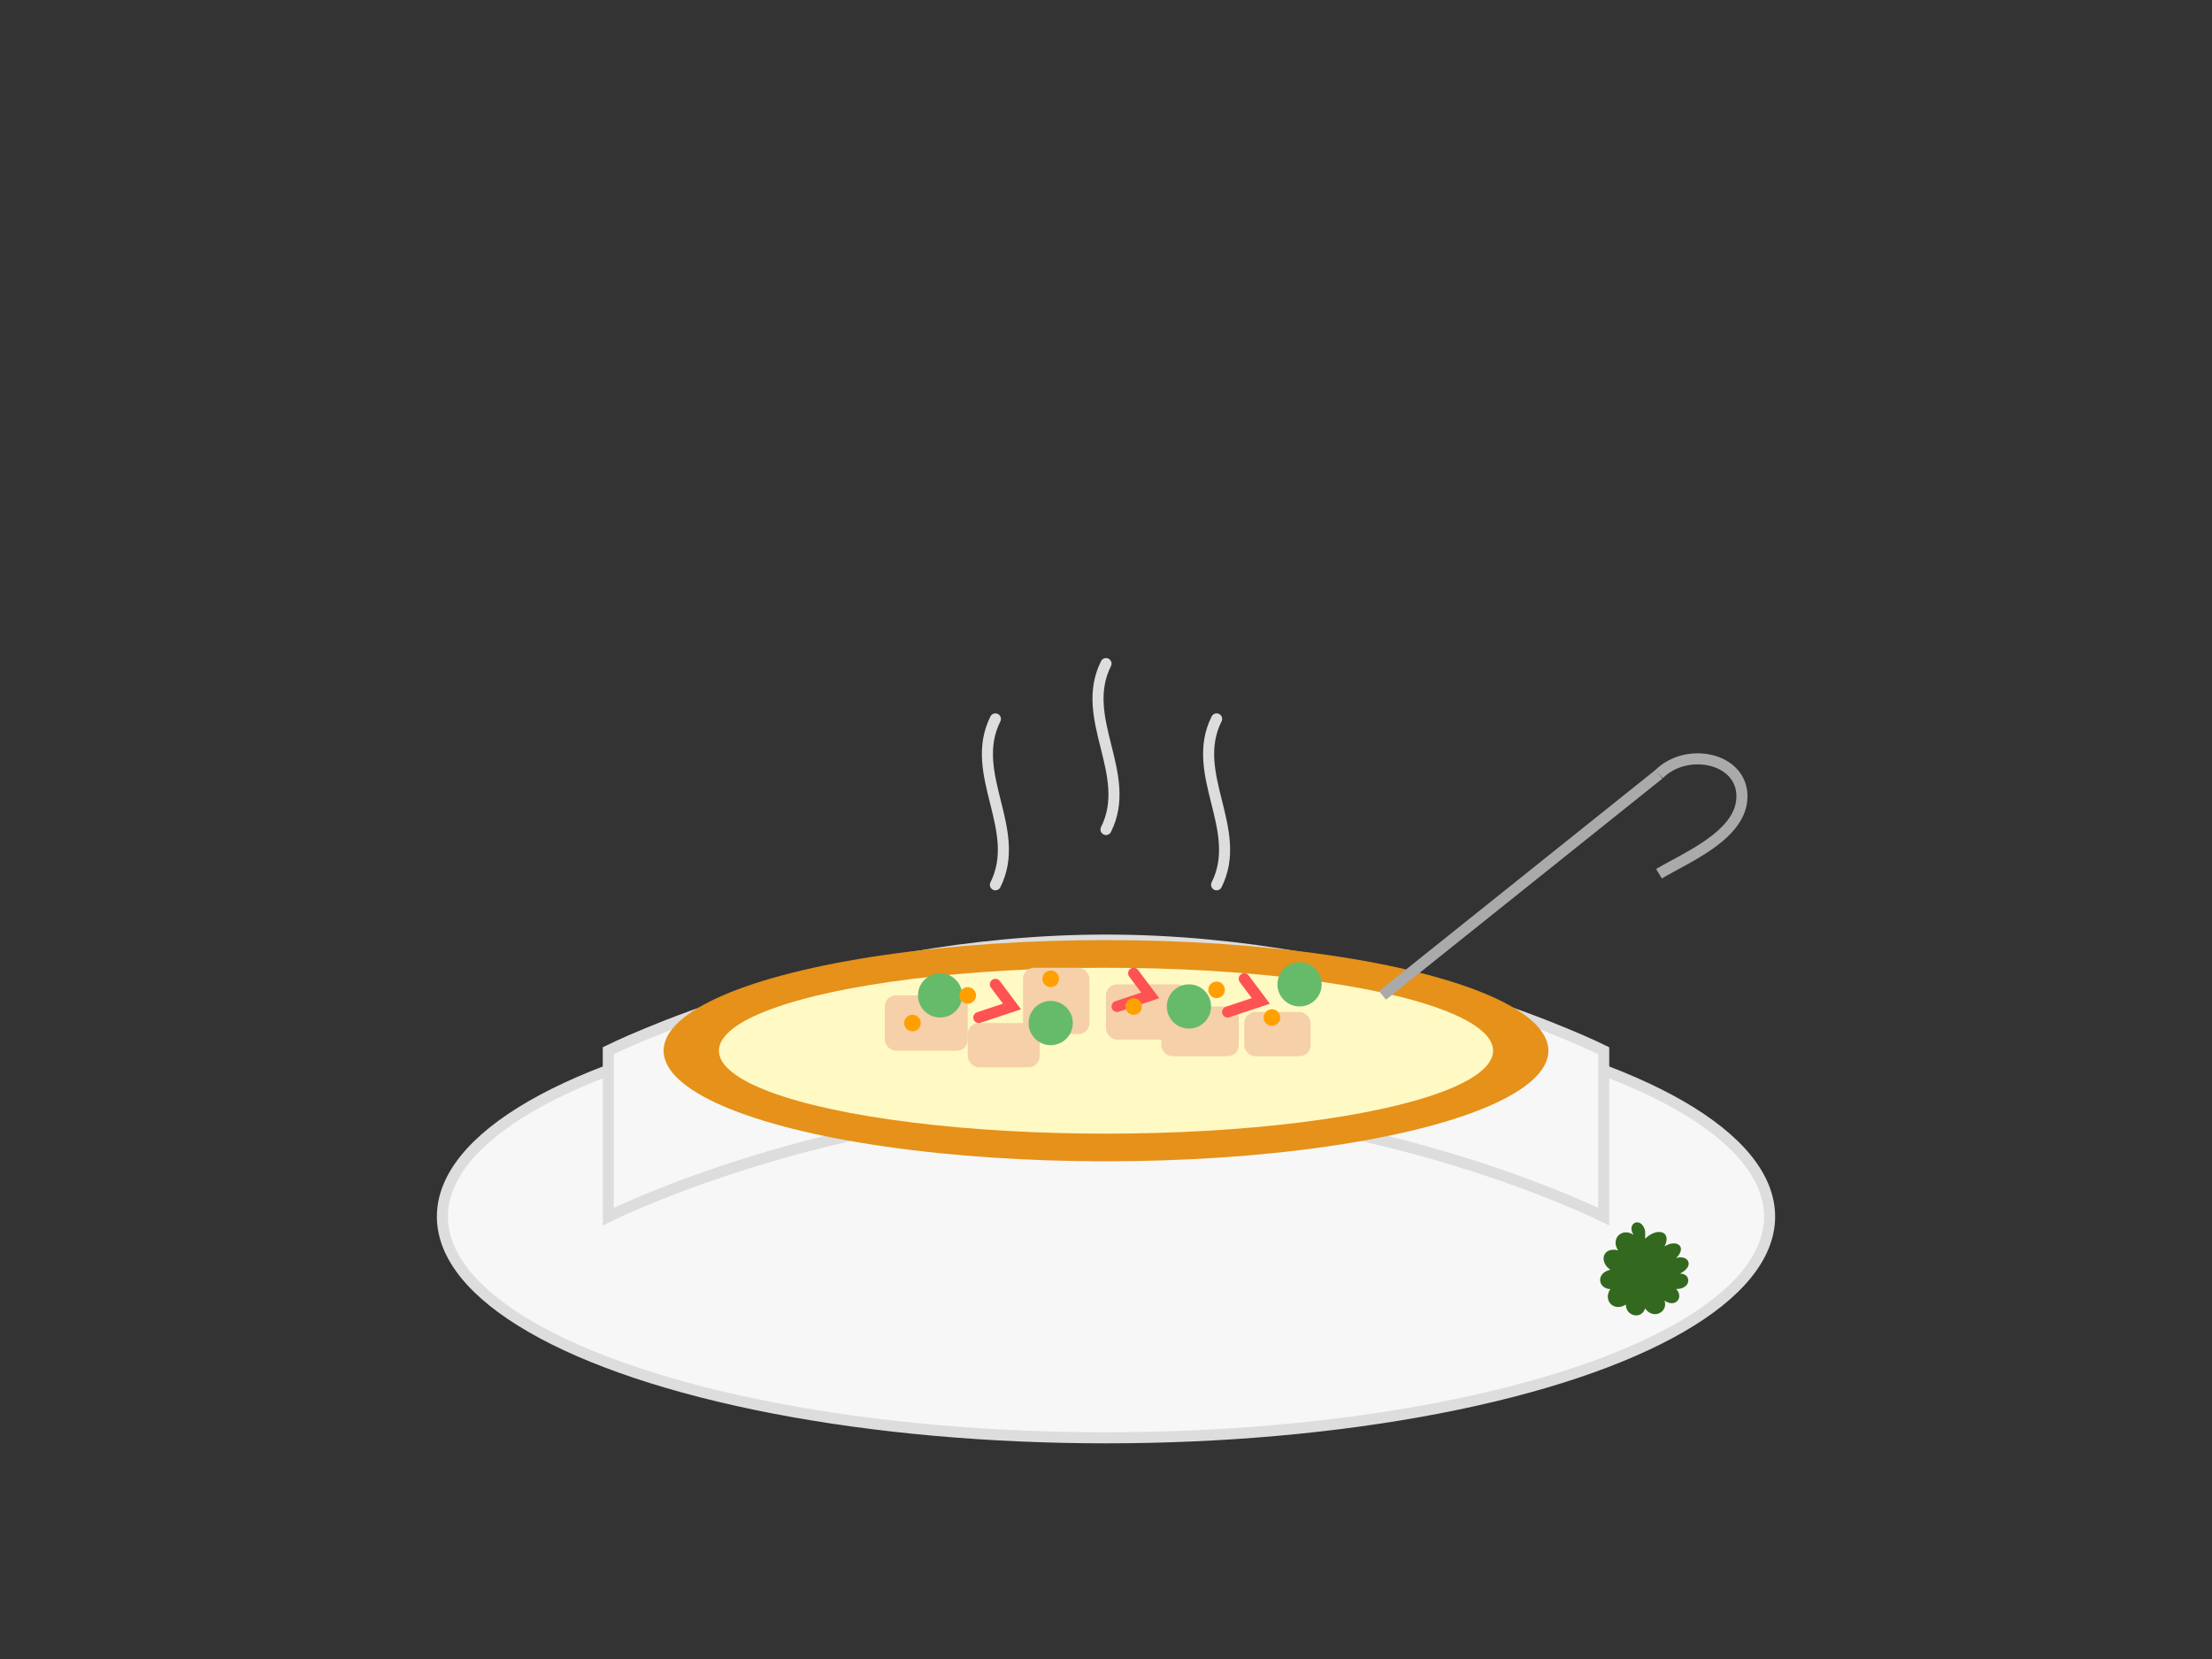<svg width="400" height="300" viewBox="0 0 400 300" fill="none" xmlns="http://www.w3.org/2000/svg">
  <rect x="0" y="0" width="400" height="300" fill="#333333" stroke="none"/>
  <!-- Bowl -->
  <ellipse cx="200" cy="220" rx="120" ry="40" fill="#F7F7F7" stroke="#DDDDDD" stroke-width="2"/>
  <path d="M110 190C110 190 150 170 200 170C250 170 290 190 290 190V220C290 220 250 200 200 200C150 200 110 220 110 220V190Z" fill="#F7F7F7" stroke="#DDDDDD" stroke-width="2"/>
  
  <!-- Curry -->
  <ellipse cx="200" cy="190" rx="80" ry="20" fill="#E69119"/>
  
  <!-- Rice -->
  <ellipse cx="200" cy="190" rx="70" ry="15" fill="#FFF9C4"/>
  
  <!-- Chicken pieces -->
  <rect x="160" y="180" width="15" height="10" rx="2" fill="#F5D0A9"/>
  <rect x="185" y="175" width="12" height="12" rx="2" fill="#F5D0A9"/>
  <rect x="210" y="182" width="14" height="9" rx="2" fill="#F5D0A9"/>
  <rect x="175" y="185" width="13" height="8" rx="2" fill="#F5D0A9"/>
  <rect x="200" y="178" width="15" height="10" rx="2" fill="#F5D0A9"/>
  <rect x="225" y="183" width="12" height="8" rx="2" fill="#F5D0A9"/>
  
  <!-- Vegetables -->
  <circle cx="170" cy="180" r="4" fill="#66BB6A"/> <!-- Green peas -->
  <circle cx="190" cy="185" r="4" fill="#66BB6A"/>
  <circle cx="215" cy="182" r="4" fill="#66BB6A"/>
  <circle cx="235" cy="178" r="4" fill="#66BB6A"/>
  
  <path d="M180 178L183 182L177 184" stroke="#FF5252" stroke-width="2" stroke-linecap="round"/> <!-- Red pepper -->
  <path d="M205 176L208 180L202 182" stroke="#FF5252" stroke-width="2" stroke-linecap="round"/>
  <path d="M225 177L228 181L222 183" stroke="#FF5252" stroke-width="2" stroke-linecap="round"/>
  
  <!-- Spices/Curry powder -->
  <circle cx="165" cy="185" r="1.5" fill="#FFA000"/>
  <circle cx="175" cy="180" r="1.5" fill="#FFA000"/>
  <circle cx="190" cy="177" r="1.5" fill="#FFA000"/>
  <circle cx="205" cy="182" r="1.5" fill="#FFA000"/>
  <circle cx="220" cy="179" r="1.5" fill="#FFA000"/>
  <circle cx="230" cy="184" r="1.5" fill="#FFA000"/>
  
  <!-- Steam -->
  <path d="M180 160C185 150 175 140 180 130" stroke="#DDDDDD" stroke-width="2" stroke-linecap="round"/>
  <path d="M200 150C205 140 195 130 200 120" stroke="#DDDDDD" stroke-width="2" stroke-linecap="round"/>
  <path d="M220 160C225 150 215 140 220 130" stroke="#DDDDDD" stroke-width="2" stroke-linecap="round"/>
  
  <!-- Spoon -->
  <path d="M300 140L250 180" stroke="#AAA" stroke-width="2"/>
  <path d="M300 140C305 135 315 137 315 144C315 151 305 155 300 158" stroke="#AAA" stroke-width="2" fill="none"/>
  
  <!-- Garnish (coriander leaf) -->
  <path d="M235 160C238 157 242 158 240 162C243 160 246 162 243 165C246 164 248 167 244 169C247 169 247 173 243 173C245 175 243 178 240 176C241 179 237 181 235 178C234 181 230 180 230 177C227 179 224 176 226 173C223 173 222 169 226 168C223 166 224 162 228 163C226 160 229 157 232 159C230 156 234 154 235 158" fill="#33691E" transform="scale(0.7) translate(190, 160)"/>
</svg>